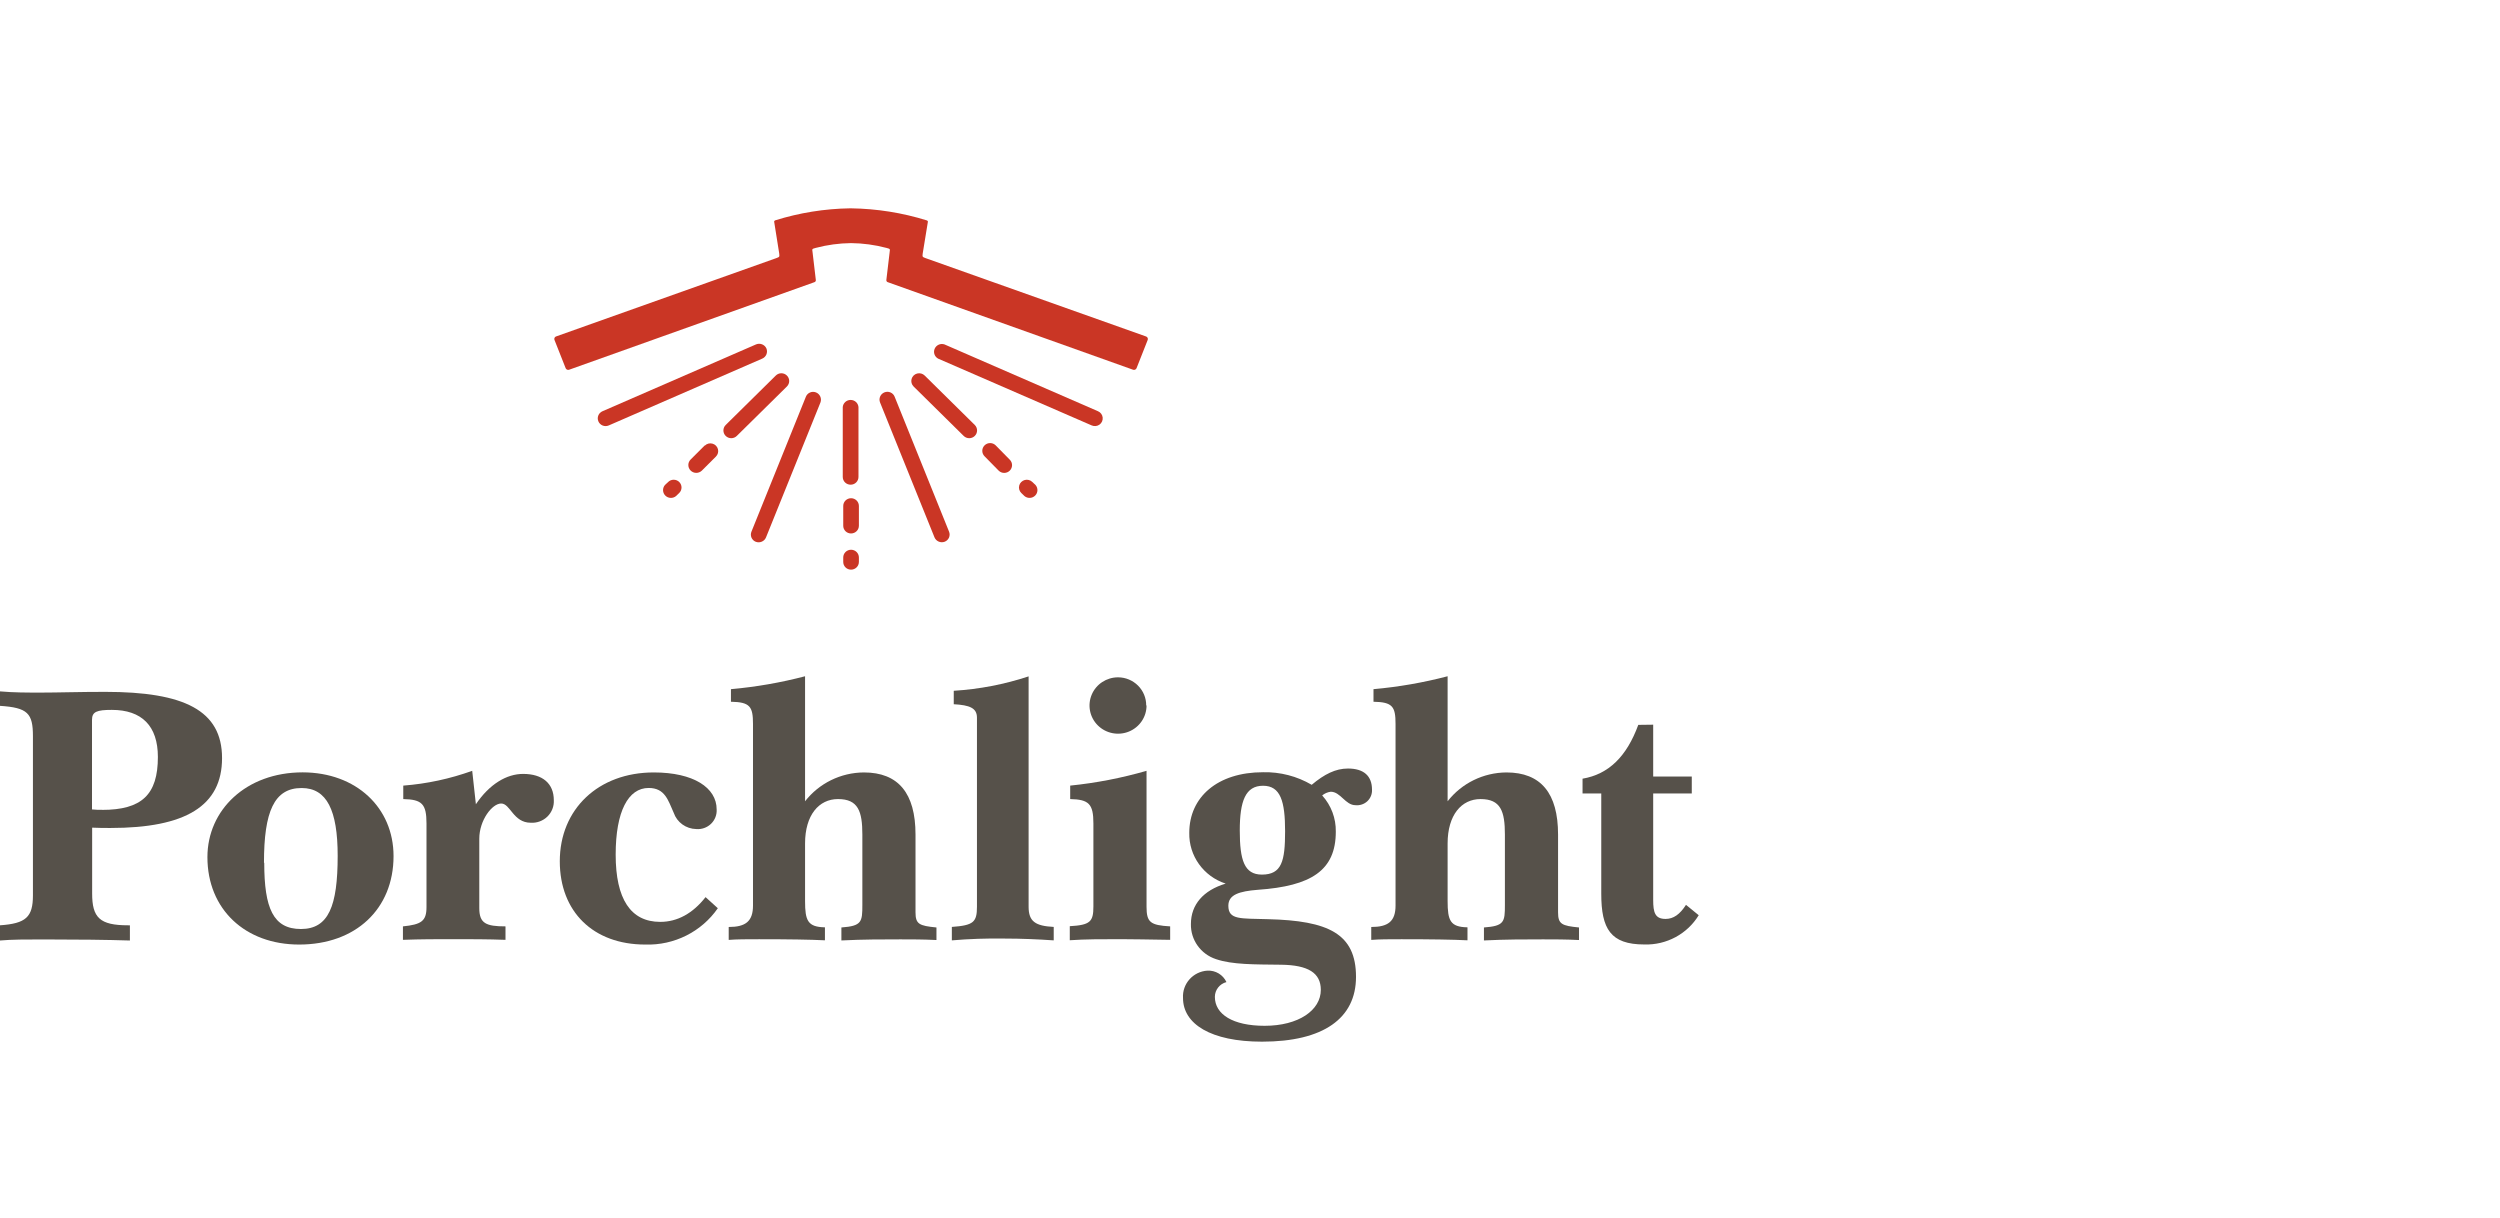<?xml version="1.0" encoding="UTF-8"?>
<svg width="156px" height="76px" viewBox="0 0 156 76" version="1.1" xmlns="http://www.w3.org/2000/svg" xmlns:xlink="http://www.w3.org/1999/xlink">
    <title>porchlight</title>
    <g id="porchlight" stroke="none" stroke-width="1" fill="none" fill-rule="evenodd">
        <g id="Porchlight-logo" transform="translate(0, 13)" fill-rule="nonzero">
            <path d="M2.548,30.218 C3.597,30.218 4.951,30.172 6.565,30.172 C11.495,30.172 13.856,31.326 13.856,34.306 C13.856,37.286 11.589,38.666 6.892,38.666 C6.544,38.666 6.145,38.666 5.75,38.645 L5.75,42.754 C5.75,44.257 6.217,44.739 7.992,44.739 L8.106,44.739 L8.106,45.688 C6.691,45.643 4.892,45.621 2.709,45.621 C1.635,45.621 0.747,45.621 0,45.688 L0,44.739 C1.614,44.626 2.055,44.231 2.055,42.872 L2.055,32.938 C2.055,31.506 1.728,31.158 0,31.045 L0,30.142 C0.849,30.218 1.699,30.218 2.548,30.218 Z M6.37,37.537 C8.845,37.537 9.852,36.589 9.852,34.234 C9.852,32.295 8.845,31.297 6.977,31.297 C6.043,31.297 5.741,31.41 5.741,31.918 L5.741,37.508 C5.95,37.529 6.16,37.537 6.37,37.533 L6.37,37.537 Z" id="Shape" fill="#56514A"></path>
            <path d="M24.557,40.421 C24.557,43.719 22.196,45.94 18.667,45.94 C15.304,45.94 12.943,43.745 12.943,40.484 C12.943,37.546 15.351,35.195 18.888,35.195 C22.222,35.2 24.557,37.395 24.557,40.421 Z M16.489,40.84 C16.489,43.677 17.05,44.97 18.778,44.97 C20.506,44.97 21.071,43.539 21.071,40.4 C21.071,37.558 20.391,36.173 18.825,36.173 C17.105,36.169 16.472,37.646 16.472,40.836 L16.489,40.84 Z" id="Shape" fill="#56514A"></path>
            <path d="M29.695,37.185 C30.545,35.926 31.615,35.292 32.642,35.292 C33.857,35.292 34.558,35.892 34.558,36.933 C34.578,37.314 34.433,37.685 34.158,37.954 C33.884,38.222 33.507,38.362 33.122,38.339 C32.023,38.339 31.848,37.139 31.275,37.139 C30.702,37.139 29.908,38.192 29.908,39.334 L29.908,43.673 C29.908,44.622 30.332,44.806 31.543,44.806 L31.543,45.646 C30.447,45.604 29.322,45.604 28.226,45.604 C27.266,45.604 26.264,45.604 25.143,45.646 L25.143,44.806 C26.286,44.689 26.613,44.483 26.613,43.606 L26.613,38.385 C26.613,37.164 26.332,36.887 25.164,36.862 L25.164,36.022 C26.634,35.909 28.081,35.598 29.466,35.099 L29.695,37.185 Z" id="Path" fill="#56514A"></path>
            <path d="M44.792,43.673 C43.773,45.145 42.064,46 40.261,45.94 C37.012,45.94 34.931,43.883 34.931,40.744 C34.931,37.487 37.339,35.2 40.796,35.2 C43.271,35.2 44.719,36.148 44.719,37.508 C44.739,37.845 44.61,38.173 44.366,38.408 C44.121,38.643 43.785,38.762 43.445,38.733 C42.807,38.721 42.245,38.315 42.04,37.718 C41.692,36.954 41.505,36.169 40.477,36.169 C39.203,36.169 38.418,37.626 38.418,40.328 C38.418,43.098 39.352,44.525 41.199,44.525 C42.273,44.525 43.233,43.996 44.027,42.981 L44.792,43.673 Z" id="Path" fill="#56514A"></path>
            <path d="M50.236,37 C51.113,35.874 52.466,35.21 53.904,35.2 C56.053,35.2 57.128,36.492 57.128,39.078 L57.128,43.929 C57.128,44.668 57.361,44.769 58.435,44.874 L58.435,45.658 C57.62,45.616 56.873,45.616 56.193,45.616 C55.094,45.616 53.858,45.616 52.503,45.684 L52.503,44.874 C53.777,44.781 53.811,44.529 53.811,43.468 L53.811,39.078 C53.811,37.626 53.552,36.862 52.291,36.862 C51.102,36.862 50.236,37.856 50.236,39.632 L50.236,43.228 C50.236,44.45 50.401,44.844 51.476,44.865 L51.476,45.675 C50.563,45.629 49.182,45.608 47.361,45.608 C46.613,45.608 45.985,45.608 45.471,45.65 L45.471,44.844 C46.52,44.844 46.987,44.496 46.987,43.505 L46.987,32.174 C46.987,31.087 46.8,30.81 45.611,30.789 L45.611,30.004 C47.173,29.865 48.72,29.596 50.236,29.198 L50.236,37 Z" id="Path" fill="#56514A"></path>
            <path d="M64.185,43.581 C64.185,44.504 64.61,44.781 65.752,44.84 L65.752,45.679 C64.771,45.612 63.739,45.566 62.665,45.566 C61.574,45.549 60.482,45.586 59.395,45.679 L59.395,44.84 C60.75,44.744 60.962,44.538 60.962,43.581 L60.962,31.783 C60.962,31.183 60.516,30.999 59.514,30.944 L59.514,30.105 C61.104,30.007 62.674,29.705 64.185,29.206 L64.185,43.581 Z" id="Path" fill="#56514A"></path>
            <path d="M71.544,43.581 C71.544,44.55 71.778,44.735 73.018,44.806 L73.018,45.646 C71.638,45.625 70.589,45.604 69.909,45.604 C68.763,45.604 67.714,45.604 66.754,45.671 L66.754,44.794 C68.028,44.723 68.228,44.517 68.228,43.568 L68.228,38.385 C68.228,37.164 67.948,36.887 66.78,36.862 L66.78,36.022 C68.393,35.858 69.988,35.549 71.544,35.099 L71.544,43.581 Z M71.544,31.02 C71.546,31.732 71.113,32.374 70.448,32.648 C69.783,32.921 69.016,32.771 68.507,32.267 C67.997,31.764 67.846,31.006 68.122,30.349 C68.398,29.691 69.049,29.264 69.769,29.265 C70.237,29.267 70.685,29.454 71.014,29.783 C71.343,30.112 71.526,30.557 71.523,31.02 L71.544,31.02 Z" id="Shape" fill="#56514A"></path>
            <path d="M74.211,38.964 C74.211,36.748 75.961,35.187 78.814,35.187 C79.881,35.162 80.933,35.434 81.85,35.972 C82.644,35.305 83.345,34.956 84.114,34.956 C85.099,34.956 85.613,35.418 85.613,36.274 C85.628,36.545 85.522,36.808 85.324,36.995 C85.125,37.181 84.853,37.272 84.581,37.244 C83.952,37.244 83.647,36.404 83.039,36.404 C82.842,36.429 82.657,36.509 82.504,36.635 C83.066,37.256 83.369,38.064 83.354,38.897 C83.354,41.323 81.812,42.292 78.491,42.523 C77.324,42.616 76.649,42.826 76.649,43.518 C76.649,44.416 77.417,44.303 79.124,44.357 C82.887,44.45 84.615,45.256 84.615,47.958 C84.615,50.544 82.581,52 78.751,52 C75.549,52 73.82,50.892 73.82,49.276 C73.765,48.39 74.444,47.626 75.341,47.568 C75.848,47.542 76.319,47.825 76.53,48.282 C76.105,48.392 75.809,48.771 75.808,49.205 C75.808,50.292 76.929,51.01 78.912,51.01 C81.035,51.01 82.419,50.036 82.419,48.768 C82.419,47.707 81.625,47.22 79.944,47.199 C78.262,47.178 76.903,47.199 75.876,46.85 C74.924,46.537 74.29,45.647 74.313,44.655 C74.313,43.455 75.082,42.557 76.483,42.137 C75.101,41.69 74.178,40.401 74.211,38.964 L74.211,38.964 Z M78.742,41.575 C79.982,41.575 80.19,40.735 80.19,38.872 C80.19,37.009 79.91,36.031 78.814,36.031 C77.719,36.031 77.362,36.979 77.362,38.826 C77.362,40.672 77.642,41.575 78.742,41.575 L78.742,41.575 Z" id="Shape" fill="#56514A"></path>
            <path d="M90.331,37 C91.208,35.874 92.561,35.21 94,35.2 C96.148,35.2 97.223,36.492 97.223,39.078 L97.223,43.929 C97.223,44.668 97.456,44.769 98.53,44.874 L98.53,45.658 C97.715,45.616 96.968,45.616 96.288,45.616 C95.193,45.616 93.953,45.616 92.598,45.684 L92.598,44.874 C93.872,44.781 93.906,44.529 93.906,43.468 L93.906,39.078 C93.906,37.626 93.647,36.862 92.386,36.862 C91.197,36.862 90.331,37.856 90.331,39.632 L90.331,43.228 C90.331,44.45 90.496,44.844 91.571,44.865 L91.571,45.675 C90.658,45.629 89.282,45.608 87.456,45.608 C86.708,45.608 86.08,45.608 85.566,45.65 L85.566,44.844 C86.615,44.844 87.082,44.496 87.082,43.505 L87.082,32.174 C87.082,31.087 86.895,30.81 85.706,30.789 L85.706,30.004 C87.268,29.865 88.815,29.596 90.331,29.198 L90.331,37 Z" id="Path" fill="#56514A"></path>
            <path d="M103.159,32.22 L103.159,35.456 L105.567,35.456 L105.567,36.513 L103.159,36.513 L103.159,43.161 C103.159,43.946 103.278,44.341 103.932,44.341 C104.42,44.341 104.819,44.064 105.206,43.463 L106,44.11 C105.286,45.281 103.986,45.98 102.603,45.935 C100.501,45.935 99.919,44.962 99.919,42.771 L99.919,36.513 L98.751,36.513 L98.751,35.59 C100.386,35.313 101.507,34.201 102.229,32.232 L103.159,32.22 Z" id="Path" fill="#56514A"></path>
            <path d="M71.523,7.999 L57.752,3.106 C57.552,3.03 57.552,3.03 57.578,2.812 L57.9,0.839 C57.902,0.801 57.878,0.767 57.841,0.755 C56.307,0.276 54.71,0.022 53.102,0 L53.038,0 C51.452,0.024 49.879,0.278 48.367,0.751 C48.33,0.763 48.306,0.797 48.308,0.835 L48.622,2.812 C48.647,3.03 48.647,3.03 48.444,3.106 L34.685,7.999 C34.604,8.037 34.567,8.131 34.6,8.213 L35.297,9.976 C35.314,10.018 35.347,10.051 35.39,10.068 C35.432,10.087 35.48,10.087 35.522,10.068 L50.809,4.612 C50.879,4.596 50.922,4.527 50.906,4.457 L50.703,2.732 C50.669,2.522 50.669,2.535 50.906,2.468 C51.624,2.278 52.363,2.178 53.106,2.17 L53.106,2.17 C53.851,2.178 54.591,2.278 55.31,2.468 C55.548,2.535 55.544,2.522 55.514,2.732 L55.31,4.457 C55.294,4.527 55.338,4.596 55.408,4.612 L70.695,10.068 C70.737,10.087 70.785,10.087 70.827,10.068 C70.869,10.051 70.903,10.018 70.92,9.976 L71.616,8.213 C71.649,8.129 71.607,8.034 71.523,7.999 L71.523,7.999 Z" id="Path" fill="#CA3625"></path>
            <path d="M50.919,11.487 C50.799,11.439 50.665,11.44 50.546,11.491 C50.427,11.541 50.334,11.637 50.287,11.756 L46.889,20.179 C46.841,20.298 46.842,20.431 46.893,20.549 C46.944,20.668 47.04,20.761 47.161,20.808 C47.413,20.903 47.696,20.782 47.798,20.536 L51.195,12.117 C51.291,11.867 51.169,11.588 50.919,11.487 Z" id="Path" fill="#CA3625"></path>
            <path d="M49.102,10.434 C49.01,10.343 48.886,10.291 48.756,10.291 C48.626,10.291 48.501,10.343 48.41,10.434 L45.284,13.518 C45.093,13.707 45.093,14.014 45.284,14.202 C45.475,14.391 45.785,14.391 45.976,14.202 L49.102,11.118 C49.194,11.027 49.246,10.904 49.246,10.776 C49.246,10.647 49.194,10.524 49.102,10.434 L49.102,10.434 Z" id="Path" fill="#CA3625"></path>
            <path d="M43.981,14.79 L43.102,15.667 C42.906,15.856 42.902,16.166 43.093,16.36 C43.284,16.553 43.598,16.557 43.794,16.368 L44.673,15.491 C44.796,15.369 44.845,15.191 44.799,15.024 C44.754,14.857 44.622,14.726 44.453,14.682 C44.284,14.637 44.104,14.685 43.981,14.807 L43.981,14.79 Z" id="Path" fill="#CA3625"></path>
            <path d="M41.692,17.077 L41.492,17.266 C41.326,17.459 41.337,17.746 41.517,17.925 C41.698,18.105 41.988,18.118 42.184,17.954 L42.384,17.761 C42.575,17.573 42.575,17.266 42.384,17.077 C42.193,16.888 41.883,16.888 41.692,17.077 L41.692,17.077 Z" id="Path" fill="#CA3625"></path>
            <path d="M53.081,17.245 C53.211,17.245 53.336,17.194 53.428,17.102 C53.519,17.011 53.57,16.887 53.569,16.758 L53.569,12.398 C53.545,12.147 53.333,11.956 53.079,11.956 C52.824,11.956 52.612,12.147 52.588,12.398 L52.588,16.758 C52.587,16.888 52.638,17.012 52.731,17.104 C52.824,17.195 52.95,17.246 53.081,17.245 L53.081,17.245 Z" id="Path" fill="#CA3625"></path>
            <path d="M53.106,18.089 C52.836,18.089 52.618,18.305 52.618,18.571 L52.618,19.805 C52.617,19.934 52.668,20.057 52.76,20.148 C52.851,20.239 52.976,20.289 53.106,20.288 C53.376,20.288 53.595,20.072 53.595,19.805 L53.595,18.571 C53.595,18.305 53.376,18.089 53.106,18.089 Z" id="Path" fill="#CA3625"></path>
            <path d="M53.106,21.304 C52.976,21.304 52.851,21.355 52.759,21.446 C52.668,21.538 52.617,21.662 52.618,21.79 L52.618,22.063 C52.617,22.192 52.668,22.315 52.76,22.406 C52.851,22.497 52.976,22.547 53.106,22.546 C53.376,22.546 53.595,22.33 53.595,22.063 L53.595,21.79 C53.596,21.662 53.545,21.538 53.453,21.446 C53.361,21.355 53.236,21.304 53.106,21.304 L53.106,21.304 Z" id="Path" fill="#CA3625"></path>
            <path d="M47.824,8.742 C47.713,8.499 47.427,8.387 47.178,8.49 L37.594,12.662 C37.346,12.769 37.233,13.053 37.341,13.298 C37.449,13.543 37.737,13.654 37.985,13.548 L47.56,9.38 C47.81,9.274 47.927,8.99 47.824,8.742 Z" id="Path" fill="#CA3625"></path>
            <path d="M55.824,11.751 C55.777,11.632 55.683,11.537 55.564,11.487 C55.445,11.436 55.311,11.435 55.191,11.483 C54.94,11.582 54.816,11.863 54.915,12.112 L58.312,20.531 C58.414,20.778 58.697,20.899 58.949,20.804 C59.07,20.757 59.167,20.663 59.218,20.545 C59.269,20.427 59.27,20.294 59.221,20.175 L55.824,11.751 Z" id="Path" fill="#CA3625"></path>
            <path d="M57.701,10.434 C57.577,10.311 57.397,10.264 57.228,10.308 C57.059,10.353 56.927,10.483 56.882,10.65 C56.837,10.817 56.885,10.995 57.009,11.118 L60.134,14.202 C60.325,14.391 60.635,14.391 60.826,14.202 C61.017,14.014 61.017,13.707 60.826,13.518 L57.701,10.434 Z" id="Path" fill="#CA3625"></path>
            <path d="M62.13,14.79 C61.939,14.601 61.629,14.601 61.438,14.79 C61.247,14.979 61.247,15.285 61.438,15.474 L62.317,16.368 C62.508,16.557 62.818,16.557 63.009,16.368 C63.2,16.179 63.2,15.873 63.009,15.684 L62.13,14.79 Z" id="Path" fill="#CA3625"></path>
            <path d="M64.419,17.077 C64.295,16.955 64.115,16.907 63.946,16.952 C63.777,16.997 63.645,17.127 63.6,17.294 C63.555,17.461 63.603,17.639 63.727,17.761 L63.926,17.954 C64.122,18.118 64.412,18.105 64.593,17.925 C64.774,17.746 64.785,17.459 64.618,17.266 L64.419,17.077 Z" id="Path" fill="#CA3625"></path>
            <path d="M68.517,12.662 L58.932,8.49 C58.69,8.411 58.426,8.527 58.325,8.758 C58.223,8.99 58.317,9.26 58.542,9.38 L68.126,13.548 C68.286,13.617 68.471,13.596 68.612,13.494 C68.752,13.391 68.826,13.222 68.807,13.051 C68.787,12.879 68.677,12.731 68.517,12.662 Z" id="Path" fill="#CA3625"></path>
        </g>
    </g>
</svg>